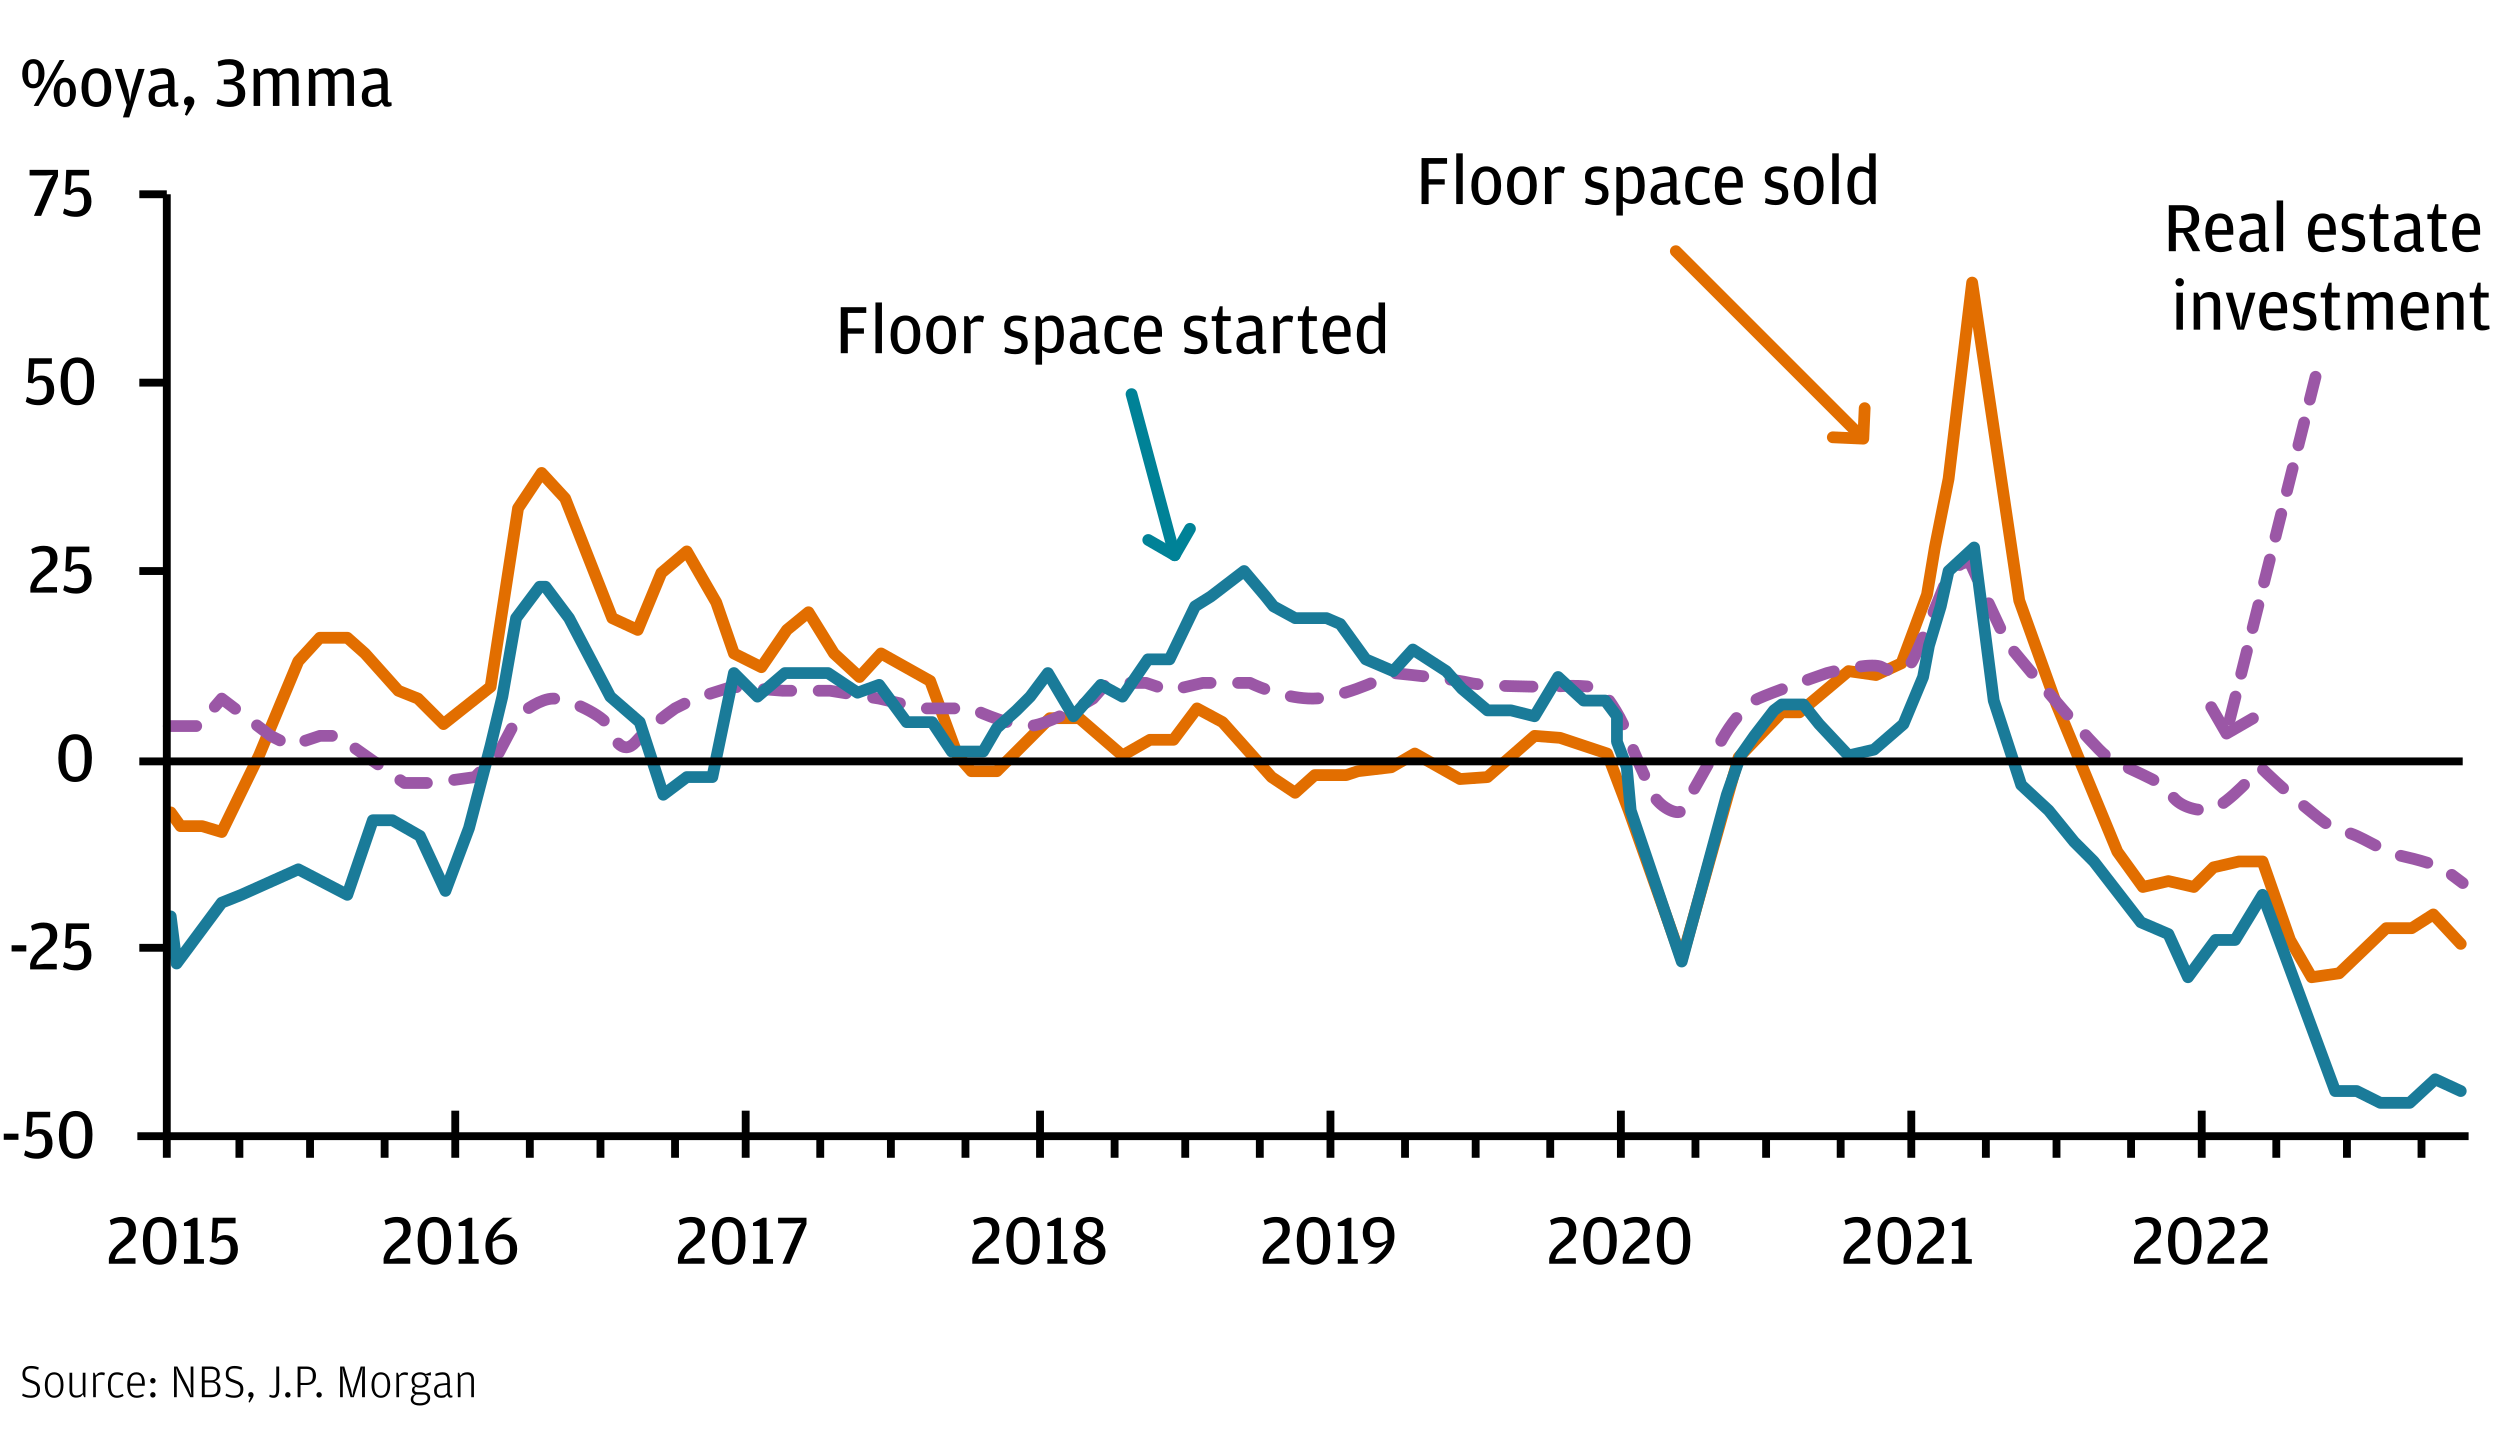 <svg width="637" height="365" viewBox="0 0 637 365" fill="none" xmlns="http://www.w3.org/2000/svg">
<path d="M43.5 207L46 210.5H51.5L56.5 212L66 192.5L76 168.5L81.5 162.5H88.5L93 166.5L101.5 176L106.5 178L113 184.5L125 175L132 129.5L138 120.5L144 127L156 157.5L162.5 160.5L168.5 146L175 140.5L182.5 153.5L187 166.5L194 170L200.5 160.5L206 156L212.5 166.5L219 172.5L224.5 166.5L237 173.5L244 192.5L247.5 196.5H254L267.5 183H275L286 192.5L293 188.5H299L305 180.5L311.5 184L324 198L330 202L335 197.5H343L346 196.5L354.5 195.5L360.5 192L372 198.5L379 198L391 187.5L397.5 188L409.5 192L415 206.5L428.5 244.5L443 193L454 181.5H458.5L471 171L478 172L484.5 169L491 151.5L493 139.5L496.5 122L502.5 72L514.5 153L524 179.5L539.5 217L546 226L552.5 224.5L559 226L564 221L570.5 219.5H576.5L583.5 239.5L589 249L596 248L608 236.5H614.5L620 233L627 240.5" stroke="#E26E00" stroke-width="3" stroke-linecap="round" stroke-linejoin="round"/>
<path d="M43 185H50.5L56.5 178L69 187.5L74 190L81.5 187.5H86L103 199.5H110L121 198L127 192L132 182.5C133.667 181 137.8 178 141 178C145 178 154 182.5 155 185C156 187.5 158.5 193 162 189C164.8 185.8 169.833 182 172 180.5L177 178L186.5 175L199.5 176H211.5L224 178L235 180.5H247.5C250.667 182 258 185 262 185C266 185 274.667 180.334 278.5 178L282 174H292L298 176L306.5 174H318.5C321.167 175.334 328.1 178 334.5 178C340.9 178 350.833 173.667 355 171.5C360.167 172 371.3 173.2 374.5 174C377.7 174.8 389.833 175 395.5 175C399 174.667 406.4 174.4 408 176C410 178 413.5 183.5 415 188C416.5 192.5 419.5 198.5 421 202C422.5 205.5 427.5 208 428.5 206.5C429.3 205.3 435.833 193.667 439 188C440.5 185.334 444.4 179.6 448 178C451.6 176.4 461.167 173 465.5 171.5C469.333 170.5 477.5 168.8 479.5 170C482 171.5 485.5 172 487.5 168C489.1 164.8 494.167 152.334 496.5 146.5C498 144.667 501.3 141.7 502.5 144.5C503.7 147.3 509 158.667 511.5 164C518.5 172.5 533.3 190.1 536.5 192.5C540.5 195.5 551.5 199 553 202C554.5 205 558.5 206.5 562.5 206.5C565.7 206.5 572.833 199.167 576 195.5C577.667 197.167 582 201.3 586 204.5C591 208.5 594 211.5 597.5 212C601 212.5 607 217 611.5 218C616 219 621.5 220.5 623.5 222C625.1 223.2 626.833 224.5 627.5 225" stroke="#9B57A6" stroke-width="3" stroke-linecap="round" stroke-linejoin="round" stroke-dasharray="7 7"/>
<path d="M43.5 233.5L45 245.5L56.5 230L61.5 228L76 221.5L88.5 228L95 209H100L107 213L113.5 227L119.5 211L125 190L128 177.5L131.5 157.5L137.5 149.5H139L145 157.5L155.5 177.5L163 184L169 202.5L175 198H181.5L187 171.5L193 177.5L200 171.5H211L218.5 176.5L224 174.5L231 184H237.5L242.5 191.5H250.5L254 185.5L259 181L262.5 177.5L267 171.5L273.5 182.5L280.5 174.5L286 177.5L292.5 168H298L304.5 154.5L308.5 152L317 145.5L322.5 152L324.5 154.5L330 157.5H334H338L341.5 159L348 168L355 171L360 165.5L368.5 171L372.5 175.5L379 181H385L391 182.5L397 172.5L403.5 178.5H409L412 182.5V189L414.5 195.5L415.5 206.5L428.5 245L440 202.5L443.5 192.5L447 187.5L452 181L454 179.5H459.5L463.5 184.5L471 192.5L477.5 191L485 184.5L490 172.5L491.5 164.5L494.5 154.5L496.5 145.5L503 139.5L508 178.5L515 200L522 206.5L528.5 214.5L533.5 219.5L545.5 235L552.5 238L557.5 249L564.5 239.5H569.5L576.5 228L595 278H600.5L606.5 281H614L620.5 275L627 278" stroke="#1A7B99" stroke-width="3" stroke-linecap="round" stroke-linejoin="round"/>
<path d="M42.5 49.5V295M629 289.5H35" stroke="black" stroke-width="2"/>
<path d="M35.5 194H627.5" stroke="black" stroke-width="2"/>
<path d="M35.5 49.5H42.5" stroke="black" stroke-width="2"/>
<path d="M35.5 97.5H42.5" stroke="black" stroke-width="2"/>
<path d="M35.5 145.5H42.5" stroke="black" stroke-width="2"/>
<path d="M35.5 241.5H42.5" stroke="black" stroke-width="2"/>
<path d="M61 295L61 290" stroke="black" stroke-width="2"/>
<path d="M79 295L79 290" stroke="black" stroke-width="2"/>
<path d="M98 295L98 290" stroke="black" stroke-width="2"/>
<path d="M135 295L135 290" stroke="black" stroke-width="2"/>
<path d="M153 295L153 290" stroke="black" stroke-width="2"/>
<path d="M172 295L172 290" stroke="black" stroke-width="2"/>
<path d="M209 295L209 290" stroke="black" stroke-width="2"/>
<path d="M227 295L227 290" stroke="black" stroke-width="2"/>
<path d="M246 295L246 290" stroke="black" stroke-width="2"/>
<path d="M284 295L284 290" stroke="black" stroke-width="2"/>
<path d="M302 295L302 290" stroke="black" stroke-width="2"/>
<path d="M321 295L321 290" stroke="black" stroke-width="2"/>
<path d="M358 295L358 290" stroke="black" stroke-width="2"/>
<path d="M376 295L376 290" stroke="black" stroke-width="2"/>
<path d="M395 295L395 290" stroke="black" stroke-width="2"/>
<path d="M432 295L432 290" stroke="black" stroke-width="2"/>
<path d="M450 295L450 290" stroke="black" stroke-width="2"/>
<path d="M469 295L469 290" stroke="black" stroke-width="2"/>
<path d="M506 295L506 290" stroke="black" stroke-width="2"/>
<path d="M524 295L524 290" stroke="black" stroke-width="2"/>
<path d="M543 295L543 290" stroke="black" stroke-width="2"/>
<path d="M580 295L580 290" stroke="black" stroke-width="2"/>
<path d="M598 295L598 290" stroke="black" stroke-width="2"/>
<path d="M617 295L617 290" stroke="black" stroke-width="2"/>
<path d="M116 295L116 283" stroke="black" stroke-width="2"/>
<path d="M190 295L190 283" stroke="black" stroke-width="2"/>
<path d="M265 295L265 283" stroke="black" stroke-width="2"/>
<path d="M339 295L339 283" stroke="black" stroke-width="2"/>
<path d="M413 295L413 283" stroke="black" stroke-width="2"/>
<path d="M487 295L487 283" stroke="black" stroke-width="2"/>
<path d="M561 295L561 283" stroke="black" stroke-width="2"/>
<path d="M8.638 55H10.474L14.776 44.956V43.282H7.54V44.704H11.806L13.516 44.578L12.526 45.982L8.638 55ZM19.414 55.252C21.754 55.252 23.302 53.65 23.302 51.382C23.302 48.808 21.844 47.692 20.116 47.692C18.982 47.692 18.334 48.142 17.83 48.664L18.118 47.08L18.226 44.704H22.708V43.282H16.876L16.606 49.492L17.92 49.69C18.262 49.222 18.658 48.862 19.648 48.862C20.764 48.862 21.43 49.366 21.43 51.256V51.49C21.43 53.236 20.602 53.866 19.054 53.866C17.974 53.866 17.38 53.578 16.372 53.128L16.048 54.37C16.696 54.802 17.722 55.252 19.414 55.252Z" fill="black"/>
<path d="M9.924 103.252C12.264 103.252 13.812 101.65 13.812 99.382C13.812 96.808 12.354 95.692 10.626 95.692C9.492 95.692 8.844 96.142 8.34 96.664L8.628 95.08L8.736 92.704H13.218V91.282H7.386L7.116 97.492L8.43 97.69C8.772 97.222 9.168 96.862 10.158 96.862C11.274 96.862 11.94 97.366 11.94 99.256V99.49C11.94 101.236 11.112 101.866 9.564 101.866C8.484 101.866 7.89 101.578 6.882 101.128L6.558 102.37C7.206 102.802 8.232 103.252 9.924 103.252ZM19.69 103.252C22.642 103.252 23.992 100.894 23.992 97.078C23.992 93.532 22.642 91.066 19.726 91.066C16.81 91.066 15.442 93.586 15.442 97.114C15.442 100.786 16.756 103.252 19.69 103.252ZM19.726 101.938C18.034 101.938 17.278 100.804 17.278 97.348V96.754C17.278 93.658 17.98 92.452 19.708 92.452C21.454 92.452 22.156 93.604 22.156 96.682V97.294C22.156 100.768 21.418 101.938 19.726 101.938Z" fill="black"/>
<path d="M7.738 151H14.524V149.596H11.302L9.268 149.83L9.322 149.56C9.646 148.156 10.528 147.472 11.698 146.554C13.3 145.312 14.65 144.304 14.65 142.324C14.65 140.47 13.642 139.066 11.194 139.066C9.592 139.066 8.638 139.534 7.972 139.912L8.278 141.172C9.16 140.794 9.862 140.506 10.906 140.506C12.166 140.506 12.778 140.902 12.778 142.378V142.594C12.778 143.728 12.076 144.34 10.78 145.474C9.574 146.518 8.296 147.58 7.846 149.254L7.738 149.65V151ZM19.467 151.252C21.807 151.252 23.355 149.65 23.355 147.382C23.355 144.808 21.897 143.692 20.169 143.692C19.035 143.692 18.387 144.142 17.883 144.664L18.171 143.08L18.279 140.704H22.761V139.282H16.929L16.659 145.492L17.973 145.69C18.315 145.222 18.711 144.862 19.701 144.862C20.817 144.862 21.483 145.366 21.483 147.256V147.49C21.483 149.236 20.655 149.866 19.107 149.866C18.027 149.866 17.433 149.578 16.425 149.128L16.101 150.37C16.749 150.802 17.775 151.252 19.467 151.252Z" fill="black"/>
<path d="M2.954 242.428H6.698V240.862H2.954V242.428ZM7.677 247H14.463V245.596H11.242L9.207 245.83L9.261 245.56C9.585 244.156 10.467 243.472 11.637 242.554C13.239 241.312 14.589 240.304 14.589 238.324C14.589 236.47 13.582 235.066 11.133 235.066C9.531 235.066 8.577 235.534 7.911 235.912L8.217 237.172C9.099 236.794 9.801 236.506 10.845 236.506C12.105 236.506 12.717 236.902 12.717 238.378V238.594C12.717 239.728 12.015 240.34 10.72 241.474C9.513 242.518 8.235 243.58 7.785 245.254L7.677 245.65V247ZM19.406 247.252C21.746 247.252 23.294 245.65 23.294 243.382C23.294 240.808 21.836 239.692 20.108 239.692C18.974 239.692 18.326 240.142 17.822 240.664L18.11 239.08L18.218 236.704H22.7V235.282H16.868L16.598 241.492L17.912 241.69C18.254 241.222 18.65 240.862 19.64 240.862C20.756 240.862 21.422 241.366 21.422 243.256V243.49C21.422 245.236 20.594 245.866 19.046 245.866C17.966 245.866 17.372 245.578 16.364 245.128L16.04 246.37C16.688 246.802 17.714 247.252 19.406 247.252Z" fill="black"/>
<path d="M0.954 290.428H4.698V288.862H0.954V290.428ZM9.496 295.252C11.836 295.252 13.384 293.65 13.384 291.382C13.384 288.808 11.926 287.692 10.198 287.692C9.064 287.692 8.416 288.142 7.912 288.664L8.2 287.08L8.308 284.704H12.79V283.282H6.958L6.688 289.492L8.002 289.69C8.344 289.222 8.74 288.862 9.73 288.862C10.846 288.862 11.512 289.366 11.512 291.256V291.49C11.512 293.236 10.684 293.866 9.136 293.866C8.056 293.866 7.462 293.578 6.454 293.128L6.13 294.37C6.778 294.802 7.804 295.252 9.496 295.252ZM19.262 295.252C22.214 295.252 23.564 292.894 23.564 289.078C23.564 285.532 22.214 283.066 19.298 283.066C16.382 283.066 15.014 285.586 15.014 289.114C15.014 292.786 16.328 295.252 19.262 295.252ZM19.298 293.938C17.606 293.938 16.85 292.804 16.85 289.348V288.754C16.85 285.658 17.552 284.452 19.28 284.452C21.026 284.452 21.728 285.604 21.728 288.682V289.294C21.728 292.768 20.99 293.938 19.298 293.938Z" fill="black"/>
<path d="M27.738 322H34.524V320.596H31.302L29.268 320.83L29.322 320.56C29.646 319.156 30.528 318.472 31.698 317.554C33.3 316.312 34.65 315.304 34.65 313.324C34.65 311.47 33.642 310.066 31.194 310.066C29.592 310.066 28.638 310.534 27.972 310.912L28.278 312.172C29.16 311.794 29.862 311.506 30.906 311.506C32.166 311.506 32.778 311.902 32.778 313.378V313.594C32.778 314.728 32.076 315.34 30.78 316.474C29.574 317.518 28.296 318.58 27.846 320.254L27.738 320.65V322ZM40.655 322.252C43.607 322.252 44.957 319.894 44.957 316.078C44.957 312.532 43.607 310.066 40.691 310.066C37.775 310.066 36.407 312.586 36.407 316.114C36.407 319.786 37.721 322.252 40.655 322.252ZM40.691 320.938C38.999 320.938 38.243 319.804 38.243 316.348V315.754C38.243 312.658 38.945 311.452 40.673 311.452C42.419 311.452 43.121 312.604 43.121 315.682V316.294C43.121 319.768 42.383 320.938 40.691 320.938ZM46.87 322H51.964V320.812H50.326V310.282H49.39L46.87 311.614V312.388H48.58V320.812H46.87V322ZM56.729 322.252C59.069 322.252 60.617 320.65 60.617 318.382C60.617 315.808 59.159 314.692 57.431 314.692C56.297 314.692 55.649 315.142 55.145 315.664L55.433 314.08L55.541 311.704H60.023V310.282H54.191L53.921 316.492L55.235 316.69C55.577 316.222 55.973 315.862 56.963 315.862C58.079 315.862 58.745 316.366 58.745 318.256V318.49C58.745 320.236 57.917 320.866 56.369 320.866C55.289 320.866 54.695 320.578 53.687 320.128L53.363 321.37C54.011 321.802 55.037 322.252 56.729 322.252Z" fill="black"/>
<path d="M321.738 322H328.524V320.596H325.302L323.268 320.83L323.322 320.56C323.646 319.156 324.528 318.472 325.698 317.554C327.3 316.312 328.65 315.304 328.65 313.324C328.65 311.47 327.642 310.066 325.194 310.066C323.592 310.066 322.638 310.534 321.972 310.912L322.278 312.172C323.16 311.794 323.862 311.506 324.906 311.506C326.166 311.506 326.778 311.902 326.778 313.378V313.594C326.778 314.728 326.076 315.34 324.78 316.474C323.574 317.518 322.296 318.58 321.846 320.254L321.738 320.65V322ZM334.655 322.252C337.607 322.252 338.957 319.894 338.957 316.078C338.957 312.532 337.607 310.066 334.691 310.066C331.775 310.066 330.407 312.586 330.407 316.114C330.407 319.786 331.721 322.252 334.655 322.252ZM334.691 320.938C332.999 320.938 332.243 319.804 332.243 316.348V315.754C332.243 312.658 332.945 311.452 334.673 311.452C336.419 311.452 337.121 312.604 337.121 315.682V316.294C337.121 319.768 336.383 320.938 334.691 320.938ZM340.87 322H345.964V320.812H344.326V310.282H343.39L340.87 311.614V312.388H342.58V320.812H340.87V322ZM353.347 316.708C352.771 318.778 350.719 320.56 348.397 322H350.791C352.825 320.632 355.309 318.346 355.309 314.89C355.309 311.65 353.653 310.066 351.241 310.066C348.721 310.066 347.227 311.65 347.227 314.098C347.227 316.51 348.631 317.878 350.773 317.878C351.277 317.878 351.637 317.77 351.925 317.662L353.347 316.708ZM353.491 316.006C352.807 316.384 352.177 316.708 351.259 316.708C349.747 316.708 349.045 316.06 349.045 314.278V313.864C349.045 312.064 349.729 311.434 351.205 311.434C352.807 311.434 353.509 312.334 353.509 314.8V315.556C353.509 315.7 353.509 315.862 353.491 316.006Z" fill="black"/>
<path d="M172.738 322H179.524V320.596H176.302L174.268 320.83L174.322 320.56C174.646 319.156 175.528 318.472 176.698 317.554C178.3 316.312 179.65 315.304 179.65 313.324C179.65 311.47 178.642 310.066 176.194 310.066C174.592 310.066 173.638 310.534 172.972 310.912L173.278 312.172C174.16 311.794 174.862 311.506 175.906 311.506C177.166 311.506 177.778 311.902 177.778 313.378V313.594C177.778 314.728 177.076 315.34 175.78 316.474C174.574 317.518 173.296 318.58 172.846 320.254L172.738 320.65V322ZM185.655 322.252C188.607 322.252 189.957 319.894 189.957 316.078C189.957 312.532 188.607 310.066 185.691 310.066C182.775 310.066 181.407 312.586 181.407 316.114C181.407 319.786 182.721 322.252 185.655 322.252ZM185.691 320.938C183.999 320.938 183.243 319.804 183.243 316.348V315.754C183.243 312.658 183.945 311.452 185.673 311.452C187.419 311.452 188.121 312.604 188.121 315.682V316.294C188.121 319.768 187.383 320.938 185.691 320.938ZM191.87 322H196.964V320.812H195.326V310.282H194.39L191.87 311.614V312.388H193.58V320.812H191.87V322ZM199.355 322H201.191L205.493 311.956V310.282H198.257V311.704H202.523L204.233 311.578L203.243 312.982L199.355 322Z" fill="black"/>
<path d="M469.738 322H476.524V320.596H473.302L471.268 320.83L471.322 320.56C471.646 319.156 472.528 318.472 473.698 317.554C475.3 316.312 476.65 315.304 476.65 313.324C476.65 311.47 475.642 310.066 473.194 310.066C471.592 310.066 470.638 310.534 469.972 310.912L470.278 312.172C471.16 311.794 471.862 311.506 472.906 311.506C474.166 311.506 474.778 311.902 474.778 313.378V313.594C474.778 314.728 474.076 315.34 472.78 316.474C471.574 317.518 470.296 318.58 469.846 320.254L469.738 320.65V322ZM482.655 322.252C485.607 322.252 486.957 319.894 486.957 316.078C486.957 312.532 485.607 310.066 482.691 310.066C479.775 310.066 478.407 312.586 478.407 316.114C478.407 319.786 479.721 322.252 482.655 322.252ZM482.691 320.938C480.999 320.938 480.243 319.804 480.243 316.348V315.754C480.243 312.658 480.945 311.452 482.673 311.452C484.419 311.452 485.121 312.604 485.121 315.682V316.294C485.121 319.768 484.383 320.938 482.691 320.938ZM488.476 322H495.262V320.596H492.04L490.006 320.83L490.06 320.56C490.384 319.156 491.266 318.472 492.436 317.554C494.038 316.312 495.388 315.304 495.388 313.324C495.388 311.47 494.38 310.066 491.932 310.066C490.33 310.066 489.376 310.534 488.71 310.912L489.016 312.172C489.898 311.794 490.6 311.506 491.644 311.506C492.904 311.506 493.516 311.902 493.516 313.378V313.594C493.516 314.728 492.814 315.34 491.518 316.474C490.312 317.518 489.034 318.58 488.584 320.254L488.476 320.65V322ZM497.325 322H502.419V320.812H500.781V310.282H499.845L497.325 311.614V312.388H499.035V320.812H497.325V322Z" fill="black"/>
<path d="M97.738 322H104.524V320.596H101.302L99.268 320.83L99.322 320.56C99.646 319.156 100.528 318.472 101.698 317.554C103.3 316.312 104.65 315.304 104.65 313.324C104.65 311.47 103.642 310.066 101.194 310.066C99.592 310.066 98.638 310.534 97.972 310.912L98.278 312.172C99.16 311.794 99.862 311.506 100.906 311.506C102.166 311.506 102.778 311.902 102.778 313.378V313.594C102.778 314.728 102.076 315.34 100.78 316.474C99.574 317.518 98.296 318.58 97.846 320.254L97.738 320.65V322ZM110.655 322.252C113.607 322.252 114.957 319.894 114.957 316.078C114.957 312.532 113.607 310.066 110.691 310.066C107.775 310.066 106.407 312.586 106.407 316.114C106.407 319.786 107.721 322.252 110.655 322.252ZM110.691 320.938C108.999 320.938 108.243 319.804 108.243 316.348V315.754C108.243 312.658 108.945 311.452 110.673 311.452C112.419 311.452 113.121 312.604 113.121 315.682V316.294C113.121 319.768 112.383 320.938 110.691 320.938ZM116.87 322H121.964V320.812H120.326V310.282H119.39L116.87 311.614V312.388H118.58V320.812H116.87V322ZM125.631 315.682C126.189 313.558 128.313 311.686 130.581 310.282H128.205C126.153 311.65 123.687 313.972 123.687 317.428C123.687 320.578 125.325 322.252 127.755 322.252C130.275 322.252 131.769 320.74 131.769 318.22C131.769 315.808 130.365 314.476 128.223 314.476C127.719 314.476 127.359 314.566 127.053 314.692L125.631 315.682ZM125.505 316.456C126.171 316.06 126.801 315.736 127.737 315.736C129.231 315.736 129.951 316.294 129.951 318.076V318.49C129.951 320.29 129.267 320.974 127.791 320.974C126.207 320.974 125.487 319.948 125.487 317.518V316.762C125.487 316.654 125.487 316.546 125.505 316.456Z" fill="black"/>
<path d="M394.738 322H401.524V320.596H398.302L396.268 320.83L396.322 320.56C396.646 319.156 397.528 318.472 398.698 317.554C400.3 316.312 401.65 315.304 401.65 313.324C401.65 311.47 400.642 310.066 398.194 310.066C396.592 310.066 395.638 310.534 394.972 310.912L395.278 312.172C396.16 311.794 396.862 311.506 397.906 311.506C399.166 311.506 399.778 311.902 399.778 313.378V313.594C399.778 314.728 399.076 315.34 397.78 316.474C396.574 317.518 395.296 318.58 394.846 320.254L394.738 320.65V322ZM407.655 322.252C410.607 322.252 411.957 319.894 411.957 316.078C411.957 312.532 410.607 310.066 407.691 310.066C404.775 310.066 403.407 312.586 403.407 316.114C403.407 319.786 404.721 322.252 407.655 322.252ZM407.691 320.938C405.999 320.938 405.243 319.804 405.243 316.348V315.754C405.243 312.658 405.945 311.452 407.673 311.452C409.419 311.452 410.121 312.604 410.121 315.682V316.294C410.121 319.768 409.383 320.938 407.691 320.938ZM413.476 322H420.262V320.596H417.04L415.006 320.83L415.06 320.56C415.384 319.156 416.266 318.472 417.436 317.554C419.038 316.312 420.388 315.304 420.388 313.324C420.388 311.47 419.38 310.066 416.932 310.066C415.33 310.066 414.376 310.534 413.71 310.912L414.016 312.172C414.898 311.794 415.6 311.506 416.644 311.506C417.904 311.506 418.516 311.902 418.516 313.378V313.594C418.516 314.728 417.814 315.34 416.518 316.474C415.312 317.518 414.034 318.58 413.584 320.254L413.476 320.65V322ZM426.393 322.252C429.345 322.252 430.695 319.894 430.695 316.078C430.695 312.532 429.345 310.066 426.429 310.066C423.513 310.066 422.145 312.586 422.145 316.114C422.145 319.786 423.459 322.252 426.393 322.252ZM426.429 320.938C424.737 320.938 423.981 319.804 423.981 316.348V315.754C423.981 312.658 424.683 311.452 426.411 311.452C428.157 311.452 428.859 312.604 428.859 315.682V316.294C428.859 319.768 428.121 320.938 426.429 320.938Z" fill="black"/>
<path d="M247.738 322H254.524V320.596H251.302L249.268 320.83L249.322 320.56C249.646 319.156 250.528 318.472 251.698 317.554C253.3 316.312 254.65 315.304 254.65 313.324C254.65 311.47 253.642 310.066 251.194 310.066C249.592 310.066 248.638 310.534 247.972 310.912L248.278 312.172C249.16 311.794 249.862 311.506 250.906 311.506C252.166 311.506 252.778 311.902 252.778 313.378V313.594C252.778 314.728 252.076 315.34 250.78 316.474C249.574 317.518 248.296 318.58 247.846 320.254L247.738 320.65V322ZM260.655 322.252C263.607 322.252 264.957 319.894 264.957 316.078C264.957 312.532 263.607 310.066 260.691 310.066C257.775 310.066 256.407 312.586 256.407 316.114C256.407 319.786 257.721 322.252 260.655 322.252ZM260.691 320.938C258.999 320.938 258.243 319.804 258.243 316.348V315.754C258.243 312.658 258.945 311.452 260.673 311.452C262.419 311.452 263.121 312.604 263.121 315.682V316.294C263.121 319.768 262.383 320.938 260.691 320.938ZM266.87 322H271.964V320.812H270.326V310.282H269.39L266.87 311.614V312.388H268.58V320.812H266.87V322ZM276.135 316.078L274.533 316.78C273.993 317.302 273.561 317.986 273.561 319.012C273.561 320.92 274.893 322.252 277.611 322.252C280.185 322.252 281.679 320.884 281.679 318.922C281.679 317.014 280.383 316.24 278.889 315.646L280.491 314.854C280.923 314.314 281.121 313.738 281.121 312.928C281.121 311.416 280.041 310.066 277.647 310.066C275.379 310.066 274.083 311.38 274.083 313.072C274.083 314.566 274.965 315.448 276.135 316.078ZM278.169 315.304C276.495 314.656 275.847 314.188 275.847 313.072V312.964C275.847 312.064 276.279 311.38 277.647 311.38C279.069 311.38 279.537 311.992 279.537 312.982V313.09C279.537 314.062 279.285 314.62 278.169 315.304ZM276.837 316.474C279.015 317.374 279.843 317.68 279.843 318.796V319.066C279.843 320.29 279.105 321.01 277.593 321.01C276.045 321.01 275.253 320.362 275.253 319.048V318.796C275.253 317.788 275.703 317.122 276.837 316.474Z" fill="black"/>
<path d="M543.738 322H550.524V320.596H547.302L545.268 320.83L545.322 320.56C545.646 319.156 546.528 318.472 547.698 317.554C549.3 316.312 550.65 315.304 550.65 313.324C550.65 311.47 549.642 310.066 547.194 310.066C545.592 310.066 544.638 310.534 543.972 310.912L544.278 312.172C545.16 311.794 545.862 311.506 546.906 311.506C548.166 311.506 548.778 311.902 548.778 313.378V313.594C548.778 314.728 548.076 315.34 546.78 316.474C545.574 317.518 544.296 318.58 543.846 320.254L543.738 320.65V322ZM556.655 322.252C559.607 322.252 560.957 319.894 560.957 316.078C560.957 312.532 559.607 310.066 556.691 310.066C553.775 310.066 552.407 312.586 552.407 316.114C552.407 319.786 553.721 322.252 556.655 322.252ZM556.691 320.938C554.999 320.938 554.243 319.804 554.243 316.348V315.754C554.243 312.658 554.945 311.452 556.673 311.452C558.419 311.452 559.121 312.604 559.121 315.682V316.294C559.121 319.768 558.383 320.938 556.691 320.938ZM562.476 322H569.262V320.596H566.04L564.006 320.83L564.06 320.56C564.384 319.156 565.266 318.472 566.436 317.554C568.038 316.312 569.388 315.304 569.388 313.324C569.388 311.47 568.38 310.066 565.932 310.066C564.33 310.066 563.376 310.534 562.71 310.912L563.016 312.172C563.898 311.794 564.6 311.506 565.644 311.506C566.904 311.506 567.516 311.902 567.516 313.378V313.594C567.516 314.728 566.814 315.34 565.518 316.474C564.312 317.518 563.034 318.58 562.584 320.254L562.476 320.65V322ZM570.931 322H577.717V320.596H574.495L572.461 320.83L572.515 320.56C572.839 319.156 573.721 318.472 574.891 317.554C576.493 316.312 577.843 315.304 577.843 313.324C577.843 311.47 576.835 310.066 574.387 310.066C572.785 310.066 571.831 310.534 571.165 310.912L571.471 312.172C572.353 311.794 573.055 311.506 574.099 311.506C575.359 311.506 575.971 311.902 575.971 313.378V313.594C575.971 314.728 575.269 315.34 573.973 316.474C572.767 317.518 571.489 318.58 571.039 320.254L570.931 320.65V322Z" fill="black"/>
<path d="M19.112 199.252C22.064 199.252 23.414 196.894 23.414 193.078C23.414 189.532 22.064 187.066 19.148 187.066C16.232 187.066 14.864 189.586 14.864 193.114C14.864 196.786 16.178 199.252 19.112 199.252ZM19.148 197.938C17.456 197.938 16.7 196.804 16.7 193.348V192.754C16.7 189.658 17.402 188.452 19.13 188.452C20.876 188.452 21.578 189.604 21.578 192.682V193.294C21.578 196.768 20.84 197.938 19.148 197.938Z" fill="black"/>
<path d="M8.474 22.5C10.418 22.5 11.336 20.736 11.336 18.72C11.336 16.812 10.454 15.066 8.51 15.066C6.566 15.066 5.666 16.83 5.666 18.756C5.666 20.772 6.53 22.5 8.474 22.5ZM8.582 27H9.806L16.448 15.282H15.206L8.582 27ZM16.484 27.252C18.446 27.252 19.346 25.488 19.346 23.472C19.346 21.564 18.482 19.818 16.52 19.818C14.594 19.818 13.676 21.582 13.676 23.508C13.676 25.524 14.558 27.252 16.484 27.252ZM8.492 21.438C7.682 21.438 7.16 20.97 7.16 19.224V18.396C7.16 16.704 7.682 16.2 8.492 16.2C9.284 16.2 9.806 16.686 9.806 18.378V19.206C9.806 20.934 9.284 21.438 8.492 21.438ZM16.502 26.19C15.71 26.19 15.188 25.722 15.188 23.976V23.148C15.188 21.456 15.71 20.952 16.502 20.952C17.312 20.952 17.834 21.438 17.834 23.13V23.958C17.834 25.686 17.312 26.19 16.502 26.19ZM24.566 27.252C26.906 27.252 28.346 25.488 28.346 22.266C28.346 19.098 26.87 17.388 24.566 17.388C22.262 17.388 20.768 19.098 20.768 22.32C20.768 25.488 22.226 27.252 24.566 27.252ZM24.566 25.974C23.27 25.974 22.496 25.11 22.496 22.41V22.104C22.496 19.44 23.216 18.702 24.566 18.702C25.916 18.702 26.618 19.44 26.618 22.194V22.482C26.618 25.11 25.844 25.974 24.566 25.974ZM31.318 29.916H32.92L36.844 17.568H35.278L33.604 23.076L33.118 25.812L32.668 23.076L30.976 17.568H29.266L32.308 26.712L31.318 29.916ZM42.821 21.42L41.273 21.6C38.861 21.888 37.853 22.608 37.853 24.534C37.853 26.532 39.095 27.252 40.553 27.252C41.219 27.252 41.759 27.108 42.119 26.946L42.911 26.028L43.577 27.072C43.829 27.162 44.135 27.198 44.423 27.198C44.927 27.198 45.287 27.036 45.467 26.892L45.413 26.082H45.035C44.639 26.082 44.459 25.956 44.459 25.452V21.024C44.459 18.45 43.577 17.388 41.417 17.388C40.139 17.388 39.113 17.766 38.267 18.126L38.519 19.404C39.545 19.044 40.445 18.792 41.309 18.792C42.497 18.792 42.821 19.494 42.821 20.448V21.42ZM42.821 25.29C42.479 25.686 41.957 26.064 41.057 26.064C39.995 26.064 39.455 25.614 39.455 24.534V24.39C39.455 23.166 40.013 22.752 41.381 22.608L42.821 22.428V25.29ZM47.632 29.484L48.766 27.72C49.126 27.144 49.522 26.532 49.522 25.866C49.522 25.092 48.928 24.552 48.19 24.552C47.47 24.552 46.876 25.074 46.876 25.884C46.876 26.298 47.056 26.568 47.218 26.73L47.902 26.892L47.092 29.232L47.632 29.484ZM58.548 27.252C60.996 27.252 62.49 25.902 62.49 23.886C62.49 22.05 61.464 21.114 59.736 20.79C61.302 20.412 62.166 19.71 62.166 18.108C62.166 16.362 61.032 15.066 58.44 15.066C57.054 15.066 56.082 15.408 55.47 15.696L55.668 16.956C56.622 16.65 57.162 16.47 58.17 16.47C59.718 16.47 60.366 16.866 60.366 18.234V18.378C60.366 19.71 59.7 20.25 57.756 20.25H57.018V21.492H57.972C59.826 21.492 60.618 22.032 60.618 23.598V23.814C60.618 25.29 59.862 25.884 58.206 25.884C57.072 25.884 56.442 25.632 55.47 25.236L55.164 26.424C55.812 26.82 56.91 27.252 58.548 27.252ZM71.029 18.81L70.363 17.766C69.931 17.532 69.427 17.388 68.725 17.388C67.987 17.388 67.447 17.586 67.069 17.766L66.223 18.738L65.629 17.568H64.621V27H66.277V19.404C66.907 18.99 67.429 18.738 68.203 18.738C68.995 18.738 69.535 19.08 69.535 20.16V27H71.191V19.44C71.821 19.026 72.307 18.738 73.117 18.738C73.963 18.738 74.449 19.08 74.449 20.16V27H76.105V20.376C76.105 18.288 75.187 17.388 73.621 17.388C72.901 17.388 72.343 17.586 71.965 17.766L71.029 18.81ZM85.109 18.81L84.443 17.766C84.011 17.532 83.507 17.388 82.805 17.388C82.067 17.388 81.527 17.586 81.149 17.766L80.303 18.738L79.709 17.568H78.701V27H80.357V19.404C80.987 18.99 81.509 18.738 82.283 18.738C83.075 18.738 83.615 19.08 83.615 20.16V27H85.271V19.44C85.901 19.026 86.387 18.738 87.197 18.738C88.043 18.738 88.529 19.08 88.529 20.16V27H90.185V20.376C90.185 18.288 89.267 17.388 87.701 17.388C86.981 17.388 86.423 17.586 86.045 17.766L85.109 18.81ZM97.155 21.42L95.607 21.6C93.195 21.888 92.187 22.608 92.187 24.534C92.187 26.532 93.429 27.252 94.887 27.252C95.553 27.252 96.093 27.108 96.453 26.946L97.245 26.028L97.911 27.072C98.163 27.162 98.469 27.198 98.757 27.198C99.261 27.198 99.621 27.036 99.801 26.892L99.747 26.082H99.369C98.973 26.082 98.793 25.956 98.793 25.452V21.024C98.793 18.45 97.911 17.388 95.751 17.388C94.473 17.388 93.447 17.766 92.601 18.126L92.853 19.404C93.879 19.044 94.779 18.792 95.643 18.792C96.831 18.792 97.155 19.494 97.155 20.448V21.42ZM97.155 25.29C96.813 25.686 96.291 26.064 95.391 26.064C94.329 26.064 93.789 25.614 93.789 24.534V24.39C93.789 23.166 94.347 22.752 95.715 22.608L97.155 22.428V25.29Z" fill="black"/>
<path d="M214.224 90H216.024V85.014H220.128V83.664H216.024V79.74H220.722V78.282H214.224V90ZM223.065 90H224.721V77.076H223.065V90ZM230.714 90.252C233.054 90.252 234.494 88.488 234.494 85.266C234.494 82.098 233.018 80.388 230.714 80.388C228.41 80.388 226.916 82.098 226.916 85.32C226.916 88.488 228.374 90.252 230.714 90.252ZM230.714 88.974C229.418 88.974 228.644 88.11 228.644 85.41V85.104C228.644 82.44 229.364 81.702 230.714 81.702C232.064 81.702 232.766 82.44 232.766 85.194V85.482C232.766 88.11 231.992 88.974 230.714 88.974ZM239.802 90.252C242.142 90.252 243.582 88.488 243.582 85.266C243.582 82.098 242.106 80.388 239.802 80.388C237.498 80.388 236.004 82.098 236.004 85.32C236.004 88.488 237.462 90.252 239.802 90.252ZM239.802 88.974C238.506 88.974 237.732 88.11 237.732 85.41V85.104C237.732 82.44 238.452 81.702 239.802 81.702C241.152 81.702 241.854 82.44 241.854 85.194V85.482C241.854 88.11 241.08 88.974 239.802 88.974ZM247.288 81.846L246.676 80.568H245.668V90H247.324V82.584C247.864 82.206 248.404 81.918 249.124 81.918C249.736 81.918 250.096 82.026 250.438 82.17L250.744 80.658C250.528 80.532 250.132 80.388 249.556 80.388C249.07 80.388 248.656 80.496 248.242 80.694L247.288 81.846ZM258.656 90.252C260.798 90.252 261.86 89.1 261.86 87.444C261.86 85.662 260.996 85.014 259.376 84.582C257.918 84.204 257.396 84.06 257.396 83.07C257.396 82.008 257.954 81.72 259.07 81.72C259.988 81.72 260.564 81.9 261.266 82.134L261.518 80.928C260.96 80.64 260.114 80.388 258.962 80.388C257.09 80.388 255.866 81.27 255.866 83.16C255.866 84.906 256.82 85.518 258.152 85.878C259.88 86.328 260.276 86.472 260.276 87.516C260.276 88.614 259.646 88.992 258.494 88.992C257.558 88.992 256.73 88.704 256.118 88.434L255.92 89.658C256.46 89.928 257.36 90.252 258.656 90.252ZM265.445 81.702L264.869 80.568H263.861V92.916H265.517V89.154C266.039 89.55 266.795 89.964 267.803 89.964C269.963 89.964 271.079 88.452 271.079 85.302C271.079 82.08 269.981 80.388 267.893 80.388C267.209 80.388 266.723 80.55 266.327 80.712L265.445 81.702ZM265.517 88.164V82.386C266.129 81.972 266.741 81.738 267.479 81.738C268.739 81.738 269.369 82.548 269.369 84.96V85.554C269.369 87.948 268.703 88.848 267.425 88.848C266.561 88.848 265.931 88.452 265.517 88.164ZM277.552 84.42L276.004 84.6C273.592 84.888 272.584 85.608 272.584 87.534C272.584 89.532 273.826 90.252 275.284 90.252C275.95 90.252 276.49 90.108 276.85 89.946L277.642 89.028L278.308 90.072C278.56 90.162 278.866 90.198 279.154 90.198C279.658 90.198 280.018 90.036 280.198 89.892L280.144 89.082H279.766C279.37 89.082 279.19 88.956 279.19 88.452V84.024C279.19 81.45 278.308 80.388 276.148 80.388C274.87 80.388 273.844 80.766 272.998 81.126L273.25 82.404C274.276 82.044 275.176 81.792 276.04 81.792C277.228 81.792 277.552 82.494 277.552 83.448V84.42ZM277.552 88.29C277.21 88.686 276.688 89.064 275.788 89.064C274.726 89.064 274.186 88.614 274.186 87.534V87.39C274.186 86.166 274.744 85.752 276.112 85.608L277.552 85.428V88.29ZM285.116 90.252C286.25 90.252 287.168 89.892 287.762 89.55L287.492 88.308C286.7 88.668 286.088 88.92 285.224 88.92C283.874 88.92 283.136 88.146 283.136 85.374V85.086C283.136 82.368 283.856 81.774 285.224 81.774C285.962 81.774 286.61 81.954 287.42 82.206L287.672 80.946C287.06 80.658 286.16 80.388 285.116 80.388C282.686 80.388 281.408 81.99 281.408 85.284C281.408 88.56 282.722 90.252 285.116 90.252ZM290.677 85.806H296.077V84.78C296.077 82.08 295.051 80.388 292.693 80.388C290.443 80.388 288.949 81.936 288.949 85.302C288.949 88.578 290.299 90.252 292.873 90.252C294.061 90.252 295.159 89.838 295.717 89.532L295.447 88.308C294.637 88.65 293.863 88.92 292.981 88.92C291.379 88.92 290.713 88.146 290.677 85.806ZM290.677 84.618C290.767 82.224 291.487 81.612 292.711 81.612C293.899 81.612 294.475 82.332 294.475 84.33V84.618H290.677ZM304.464 90.252C306.606 90.252 307.668 89.1 307.668 87.444C307.668 85.662 306.804 85.014 305.184 84.582C303.726 84.204 303.204 84.06 303.204 83.07C303.204 82.008 303.762 81.72 304.878 81.72C305.796 81.72 306.372 81.9 307.074 82.134L307.326 80.928C306.768 80.64 305.922 80.388 304.77 80.388C302.898 80.388 301.674 81.27 301.674 83.16C301.674 84.906 302.628 85.518 303.96 85.878C305.688 86.328 306.084 86.472 306.084 87.516C306.084 88.614 305.454 88.992 304.302 88.992C303.366 88.992 302.538 88.704 301.926 88.434L301.728 89.658C302.268 89.928 303.168 90.252 304.464 90.252ZM311.902 90.198C312.694 90.198 313.342 90 313.81 89.82L313.72 88.938H312.37C311.704 88.938 311.524 88.758 311.524 88.128V81.81H313.576V80.568H311.524V78.03H310.768L309.976 80.568H308.752V81.81H309.868V87.768C309.868 89.406 310.48 90.198 311.902 90.198ZM320.003 84.42L318.455 84.6C316.043 84.888 315.035 85.608 315.035 87.534C315.035 89.532 316.277 90.252 317.735 90.252C318.401 90.252 318.941 90.108 319.301 89.946L320.093 89.028L320.759 90.072C321.011 90.162 321.317 90.198 321.605 90.198C322.109 90.198 322.469 90.036 322.649 89.892L322.595 89.082H322.217C321.821 89.082 321.641 88.956 321.641 88.452V84.024C321.641 81.45 320.759 80.388 318.599 80.388C317.321 80.388 316.295 80.766 315.449 81.126L315.701 82.404C316.727 82.044 317.627 81.792 318.491 81.792C319.679 81.792 320.003 82.494 320.003 83.448V84.42ZM320.003 88.29C319.661 88.686 319.139 89.064 318.239 89.064C317.177 89.064 316.637 88.614 316.637 87.534V87.39C316.637 86.166 317.195 85.752 318.563 85.608L320.003 85.428V88.29ZM326.056 81.846L325.444 80.568H324.436V90H326.092V82.584C326.632 82.206 327.172 81.918 327.892 81.918C328.504 81.918 328.864 82.026 329.206 82.17L329.512 80.658C329.296 80.532 328.9 80.388 328.324 80.388C327.838 80.388 327.424 80.496 327.01 80.694L326.056 81.846ZM333.857 90.198C334.649 90.198 335.297 90 335.765 89.82L335.675 88.938H334.325C333.659 88.938 333.479 88.758 333.479 88.128V81.81H335.531V80.568H333.479V78.03H332.723L331.931 80.568H330.707V81.81H331.823V87.768C331.823 89.406 332.435 90.198 333.857 90.198ZM338.736 85.806H344.136V84.78C344.136 82.08 343.11 80.388 340.752 80.388C338.502 80.388 337.008 81.936 337.008 85.302C337.008 88.578 338.358 90.252 340.932 90.252C342.12 90.252 343.218 89.838 343.776 89.532L343.506 88.308C342.696 88.65 341.922 88.92 341.04 88.92C339.438 88.92 338.772 88.146 338.736 85.806ZM338.736 84.618C338.826 82.224 339.546 81.612 340.77 81.612C341.958 81.612 342.534 82.332 342.534 84.33V84.618H338.736ZM351.254 81.18C350.768 80.766 350.084 80.388 349.094 80.388C347.204 80.388 345.71 81.828 345.71 85.266C345.71 88.506 346.88 90.198 349.076 90.198C349.634 90.198 350.084 90.072 350.336 89.946L351.326 88.884L351.884 90H352.91V77.076H351.254V81.18ZM351.254 88.2C350.624 88.722 350.174 89.064 349.418 89.064C348.14 89.064 347.42 88.164 347.42 85.644V84.96C347.42 82.368 348.14 81.738 349.4 81.738C350.246 81.738 350.876 82.116 351.254 82.404V88.2Z" fill="black"/>
<path d="M362.211 52H364.011V47.014H368.115V45.664H364.011V41.74H368.709V40.282H362.211V52ZM371.052 52H372.708V39.076H371.052V52ZM378.701 52.252C381.041 52.252 382.481 50.488 382.481 47.266C382.481 44.098 381.005 42.388 378.701 42.388C376.397 42.388 374.903 44.098 374.903 47.32C374.903 50.488 376.361 52.252 378.701 52.252ZM378.701 50.974C377.405 50.974 376.631 50.11 376.631 47.41V47.104C376.631 44.44 377.351 43.702 378.701 43.702C380.051 43.702 380.753 44.44 380.753 47.194V47.482C380.753 50.11 379.979 50.974 378.701 50.974ZM387.789 52.252C390.129 52.252 391.569 50.488 391.569 47.266C391.569 44.098 390.093 42.388 387.789 42.388C385.485 42.388 383.991 44.098 383.991 47.32C383.991 50.488 385.449 52.252 387.789 52.252ZM387.789 50.974C386.493 50.974 385.719 50.11 385.719 47.41V47.104C385.719 44.44 386.439 43.702 387.789 43.702C389.139 43.702 389.841 44.44 389.841 47.194V47.482C389.841 50.11 389.067 50.974 387.789 50.974ZM395.275 43.846L394.663 42.568H393.655V52H395.311V44.584C395.851 44.206 396.391 43.918 397.111 43.918C397.723 43.918 398.083 44.026 398.425 44.17L398.731 42.658C398.515 42.532 398.119 42.388 397.543 42.388C397.057 42.388 396.643 42.496 396.229 42.694L395.275 43.846ZM406.643 52.252C408.785 52.252 409.847 51.1 409.847 49.444C409.847 47.662 408.983 47.014 407.363 46.582C405.905 46.204 405.383 46.06 405.383 45.07C405.383 44.008 405.941 43.72 407.057 43.72C407.975 43.72 408.551 43.9 409.253 44.134L409.505 42.928C408.947 42.64 408.101 42.388 406.949 42.388C405.077 42.388 403.853 43.27 403.853 45.16C403.853 46.906 404.807 47.518 406.139 47.878C407.867 48.328 408.263 48.472 408.263 49.516C408.263 50.614 407.633 50.992 406.481 50.992C405.545 50.992 404.717 50.704 404.105 50.434L403.907 51.658C404.447 51.928 405.347 52.252 406.643 52.252ZM413.433 43.702L412.857 42.568H411.849V54.916H413.505V51.154C414.027 51.55 414.783 51.964 415.791 51.964C417.951 51.964 419.067 50.452 419.067 47.302C419.067 44.08 417.969 42.388 415.881 42.388C415.197 42.388 414.711 42.55 414.315 42.712L413.433 43.702ZM413.505 50.164V44.386C414.117 43.972 414.729 43.738 415.467 43.738C416.727 43.738 417.357 44.548 417.357 46.96V47.554C417.357 49.948 416.691 50.848 415.413 50.848C414.549 50.848 413.919 50.452 413.505 50.164ZM425.539 46.42L423.991 46.6C421.579 46.888 420.571 47.608 420.571 49.534C420.571 51.532 421.813 52.252 423.271 52.252C423.937 52.252 424.477 52.108 424.837 51.946L425.629 51.028L426.295 52.072C426.547 52.162 426.853 52.198 427.141 52.198C427.645 52.198 428.005 52.036 428.185 51.892L428.131 51.082H427.753C427.357 51.082 427.177 50.956 427.177 50.452V46.024C427.177 43.45 426.295 42.388 424.135 42.388C422.857 42.388 421.831 42.766 420.985 43.126L421.237 44.404C422.263 44.044 423.163 43.792 424.027 43.792C425.215 43.792 425.539 44.494 425.539 45.448V46.42ZM425.539 50.29C425.197 50.686 424.675 51.064 423.775 51.064C422.713 51.064 422.173 50.614 422.173 49.534V49.39C422.173 48.166 422.731 47.752 424.099 47.608L425.539 47.428V50.29ZM433.104 52.252C434.238 52.252 435.156 51.892 435.75 51.55L435.48 50.308C434.688 50.668 434.076 50.92 433.212 50.92C431.862 50.92 431.124 50.146 431.124 47.374V47.086C431.124 44.368 431.844 43.774 433.212 43.774C433.95 43.774 434.598 43.954 435.408 44.206L435.66 42.946C435.048 42.658 434.148 42.388 433.104 42.388C430.674 42.388 429.396 43.99 429.396 47.284C429.396 50.56 430.71 52.252 433.104 52.252ZM438.665 47.806H444.065V46.78C444.065 44.08 443.039 42.388 440.681 42.388C438.431 42.388 436.937 43.936 436.937 47.302C436.937 50.578 438.287 52.252 440.861 52.252C442.049 52.252 443.147 51.838 443.705 51.532L443.435 50.308C442.625 50.65 441.851 50.92 440.969 50.92C439.367 50.92 438.701 50.146 438.665 47.806ZM438.665 46.618C438.755 44.224 439.475 43.612 440.699 43.612C441.887 43.612 442.463 44.332 442.463 46.33V46.618H438.665ZM452.452 52.252C454.594 52.252 455.656 51.1 455.656 49.444C455.656 47.662 454.792 47.014 453.172 46.582C451.714 46.204 451.192 46.06 451.192 45.07C451.192 44.008 451.75 43.72 452.866 43.72C453.784 43.72 454.36 43.9 455.062 44.134L455.314 42.928C454.756 42.64 453.91 42.388 452.758 42.388C450.886 42.388 449.662 43.27 449.662 45.16C449.662 46.906 450.616 47.518 451.948 47.878C453.676 48.328 454.072 48.472 454.072 49.516C454.072 50.614 453.442 50.992 452.29 50.992C451.354 50.992 450.526 50.704 449.914 50.434L449.716 51.658C450.256 51.928 451.156 52.252 452.452 52.252ZM460.879 52.252C463.219 52.252 464.659 50.488 464.659 47.266C464.659 44.098 463.183 42.388 460.879 42.388C458.575 42.388 457.081 44.098 457.081 47.32C457.081 50.488 458.539 52.252 460.879 52.252ZM460.879 50.974C459.583 50.974 458.809 50.11 458.809 47.41V47.104C458.809 44.44 459.529 43.702 460.879 43.702C462.229 43.702 462.931 44.44 462.931 47.194V47.482C462.931 50.11 462.157 50.974 460.879 50.974ZM466.853 52H468.509V39.076H466.853V52ZM476.266 43.18C475.78 42.766 475.096 42.388 474.106 42.388C472.216 42.388 470.722 43.828 470.722 47.266C470.722 50.506 471.892 52.198 474.088 52.198C474.646 52.198 475.096 52.072 475.348 51.946L476.338 50.884L476.896 52H477.922V39.076H476.266V43.18ZM476.266 50.2C475.636 50.722 475.186 51.064 474.43 51.064C473.152 51.064 472.432 50.164 472.432 47.644V46.96C472.432 44.368 473.152 43.738 474.412 43.738C475.258 43.738 475.888 44.116 476.266 44.404V50.2Z" fill="black"/>
<path d="M557.399 59.158C559.667 58.87 560.351 57.358 560.351 55.828C560.351 53.596 559.037 52.282 556.355 52.282H552.611V64H554.411V59.32H556.265L558.695 64H560.621L558.479 60.004L557.399 59.158ZM554.411 58.114V53.686H556.193C557.813 53.686 558.425 54.136 558.425 55.684V55.954C558.425 57.538 557.831 58.114 556.229 58.114H554.411ZM563.639 59.806H569.039V58.78C569.039 56.08 568.013 54.388 565.655 54.388C563.405 54.388 561.911 55.936 561.911 59.302C561.911 62.578 563.261 64.252 565.835 64.252C567.023 64.252 568.121 63.838 568.679 63.532L568.409 62.308C567.599 62.65 566.825 62.92 565.943 62.92C564.341 62.92 563.675 62.146 563.639 59.806ZM563.639 58.618C563.729 56.224 564.449 55.612 565.673 55.612C566.861 55.612 567.437 56.332 567.437 58.33V58.618H563.639ZM575.545 58.42L573.997 58.6C571.585 58.888 570.577 59.608 570.577 61.534C570.577 63.532 571.819 64.252 573.277 64.252C573.943 64.252 574.483 64.108 574.843 63.946L575.635 63.028L576.301 64.072C576.553 64.162 576.859 64.198 577.147 64.198C577.651 64.198 578.011 64.036 578.191 63.892L578.137 63.082H577.759C577.363 63.082 577.183 62.956 577.183 62.452V58.024C577.183 55.45 576.301 54.388 574.141 54.388C572.863 54.388 571.837 54.766 570.991 55.126L571.243 56.404C572.269 56.044 573.169 55.792 574.033 55.792C575.221 55.792 575.545 56.494 575.545 57.448V58.42ZM575.545 62.29C575.203 62.686 574.681 63.064 573.781 63.064C572.719 63.064 572.179 62.614 572.179 61.534V61.39C572.179 60.166 572.737 59.752 574.105 59.608L575.545 59.428V62.29ZM580.086 64H581.742V51.076H580.086V64ZM589.778 59.806H595.178V58.78C595.178 56.08 594.152 54.388 591.794 54.388C589.544 54.388 588.05 55.936 588.05 59.302C588.05 62.578 589.4 64.252 591.974 64.252C593.162 64.252 594.26 63.838 594.818 63.532L594.548 62.308C593.738 62.65 592.964 62.92 592.082 62.92C590.48 62.92 589.814 62.146 589.778 59.806ZM589.778 58.618C589.868 56.224 590.588 55.612 591.812 55.612C593 55.612 593.576 56.332 593.576 58.33V58.618H589.778ZM599.452 64.252C601.594 64.252 602.656 63.1 602.656 61.444C602.656 59.662 601.792 59.014 600.172 58.582C598.714 58.204 598.192 58.06 598.192 57.07C598.192 56.008 598.75 55.72 599.866 55.72C600.784 55.72 601.36 55.9 602.062 56.134L602.314 54.928C601.756 54.64 600.91 54.388 599.758 54.388C597.886 54.388 596.662 55.27 596.662 57.16C596.662 58.906 597.616 59.518 598.948 59.878C600.676 60.328 601.072 60.472 601.072 61.516C601.072 62.614 600.442 62.992 599.29 62.992C598.354 62.992 597.526 62.704 596.914 62.434L596.716 63.658C597.256 63.928 598.156 64.252 599.452 64.252ZM606.889 64.198C607.681 64.198 608.329 64 608.797 63.82L608.707 62.938H607.357C606.691 62.938 606.511 62.758 606.511 62.128V55.81H608.563V54.568H606.511V52.03H605.755L604.963 54.568H603.739V55.81H604.855V61.768C604.855 63.406 605.467 64.198 606.889 64.198ZM614.99 58.42L613.442 58.6C611.03 58.888 610.022 59.608 610.022 61.534C610.022 63.532 611.264 64.252 612.722 64.252C613.388 64.252 613.928 64.108 614.288 63.946L615.08 63.028L615.746 64.072C615.998 64.162 616.304 64.198 616.592 64.198C617.096 64.198 617.456 64.036 617.636 63.892L617.582 63.082H617.204C616.808 63.082 616.628 62.956 616.628 62.452V58.024C616.628 55.45 615.746 54.388 613.586 54.388C612.308 54.388 611.282 54.766 610.436 55.126L610.688 56.404C611.714 56.044 612.614 55.792 613.478 55.792C614.666 55.792 614.99 56.494 614.99 57.448V58.42ZM614.99 62.29C614.648 62.686 614.126 63.064 613.226 63.064C612.164 63.064 611.624 62.614 611.624 61.534V61.39C611.624 60.166 612.182 59.752 613.55 59.608L614.99 59.428V62.29ZM621.655 64.198C622.447 64.198 623.095 64 623.563 63.82L623.473 62.938H622.123C621.457 62.938 621.277 62.758 621.277 62.128V55.81H623.329V54.568H621.277V52.03H620.521L619.729 54.568H618.505V55.81H619.621V61.768C619.621 63.406 620.233 64.198 621.655 64.198ZM626.534 59.806H631.934V58.78C631.934 56.08 630.908 54.388 628.55 54.388C626.3 54.388 624.806 55.936 624.806 59.302C624.806 62.578 626.156 64.252 628.73 64.252C629.918 64.252 631.016 63.838 631.574 63.532L631.304 62.308C630.494 62.65 629.72 62.92 628.838 62.92C627.236 62.92 626.57 62.146 626.534 59.806ZM626.534 58.618C626.624 56.224 627.344 55.612 628.568 55.612C629.756 55.612 630.332 56.332 630.332 58.33V58.618H626.534ZM555.398 72.966C555.974 72.966 556.46 72.552 556.46 71.922C556.46 71.292 555.974 70.86 555.398 70.86C554.822 70.86 554.318 71.292 554.318 71.922C554.318 72.552 554.822 72.966 555.398 72.966ZM554.552 84H556.208V74.568H554.552V84ZM560.565 75.774L559.953 74.568H558.945V84H560.601V76.44C561.285 76.008 561.825 75.738 562.653 75.738C563.499 75.738 564.039 76.098 564.039 77.16V84H565.695V77.376C565.695 75.288 564.741 74.388 563.157 74.388C562.419 74.388 561.861 74.568 561.447 74.766L560.565 75.774ZM570.065 84H571.775L574.691 74.568H573.125L571.433 80.382L570.965 83.406L570.497 80.382L568.841 74.568H567.113L570.065 84ZM577.359 79.806H582.759V78.78C582.759 76.08 581.733 74.388 579.375 74.388C577.125 74.388 575.631 75.936 575.631 79.302C575.631 82.578 576.981 84.252 579.555 84.252C580.743 84.252 581.841 83.838 582.399 83.532L582.129 82.308C581.319 82.65 580.545 82.92 579.663 82.92C578.061 82.92 577.395 82.146 577.359 79.806ZM577.359 78.618C577.449 76.224 578.169 75.612 579.393 75.612C580.581 75.612 581.157 76.332 581.157 78.33V78.618H577.359ZM587.033 84.252C589.175 84.252 590.237 83.1 590.237 81.444C590.237 79.662 589.373 79.014 587.753 78.582C586.295 78.204 585.773 78.06 585.773 77.07C585.773 76.008 586.331 75.72 587.447 75.72C588.365 75.72 588.941 75.9 589.643 76.134L589.895 74.928C589.337 74.64 588.491 74.388 587.339 74.388C585.467 74.388 584.243 75.27 584.243 77.16C584.243 78.906 585.197 79.518 586.529 79.878C588.257 80.328 588.653 80.472 588.653 81.516C588.653 82.614 588.023 82.992 586.871 82.992C585.935 82.992 585.107 82.704 584.495 82.434L584.297 83.658C584.837 83.928 585.737 84.252 587.033 84.252ZM594.47 84.198C595.262 84.198 595.91 84 596.378 83.82L596.288 82.938H594.938C594.272 82.938 594.092 82.758 594.092 82.128V75.81H596.144V74.568H594.092V72.03H593.336L592.544 74.568H591.32V75.81H592.436V81.768C592.436 83.406 593.048 84.198 594.47 84.198ZM604.605 75.81L603.939 74.766C603.507 74.532 603.003 74.388 602.301 74.388C601.563 74.388 601.023 74.586 600.645 74.766L599.799 75.738L599.205 74.568H598.197V84H599.853V76.404C600.483 75.99 601.005 75.738 601.779 75.738C602.571 75.738 603.111 76.08 603.111 77.16V84H604.767V76.44C605.397 76.026 605.883 75.738 606.693 75.738C607.539 75.738 608.025 76.08 608.025 77.16V84H609.681V77.376C609.681 75.288 608.763 74.388 607.197 74.388C606.477 74.388 605.919 74.586 605.541 74.766L604.605 75.81ZM613.429 79.806H618.829V78.78C618.829 76.08 617.803 74.388 615.445 74.388C613.195 74.388 611.701 75.936 611.701 79.302C611.701 82.578 613.051 84.252 615.625 84.252C616.813 84.252 617.911 83.838 618.469 83.532L618.199 82.308C617.389 82.65 616.615 82.92 615.733 82.92C614.131 82.92 613.465 82.146 613.429 79.806ZM613.429 78.618C613.519 76.224 614.239 75.612 615.463 75.612C616.651 75.612 617.227 76.332 617.227 78.33V78.618H613.429ZM622.581 75.774L621.969 74.568H620.961V84H622.617V76.44C623.301 76.008 623.841 75.738 624.669 75.738C625.515 75.738 626.055 76.098 626.055 77.16V84H627.711V77.376C627.711 75.288 626.757 74.388 625.173 74.388C624.435 74.388 623.877 74.568 623.463 74.766L622.581 75.774ZM632.439 84.198C633.231 84.198 633.879 84 634.347 83.82L634.257 82.938H632.907C632.241 82.938 632.061 82.758 632.061 82.128V75.81H634.113V74.568H632.061V72.03H631.305L630.513 74.568H629.289V75.81H630.405V81.768C630.405 83.406 631.017 84.198 632.439 84.198Z" fill="black"/>
<path d="M288.313 100.423L299.312 141.475" stroke="#008297" stroke-width="3" stroke-linecap="round" stroke-linejoin="round"/>
<path d="M292.576 137.586L299.312 141.475L303.201 134.739" stroke="#008297" stroke-width="3" stroke-linecap="round" stroke-linejoin="round"/>
<path d="M427 64L473 110" stroke="#E26E00" stroke-width="3" stroke-linecap="round" stroke-linejoin="round"/>
<path d="M467 111.423L474.77 111.771L475.118 104" stroke="#E26E00" stroke-width="3" stroke-linecap="round" stroke-linejoin="round"/>
<path d="M590 96L568 183.906" stroke="#9B57A6" stroke-width="3" stroke-linecap="round" stroke-linejoin="round" stroke-dasharray="6 6"/>
<path d="M563.424 180.183L567.313 186.919L574.049 183.03" stroke="#9B57A6" stroke-width="3" stroke-linecap="round" stroke-linejoin="round"/>
<path d="M7.916 356.168C9.284 356.168 10.196 355.424 10.196 353.996C10.196 352.556 9.344 352.064 8 351.632C6.692 351.212 6.428 350.972 6.428 350.036C6.428 349.016 6.896 348.68 7.868 348.68C8.744 348.68 9.104 348.8 9.74 349.016L9.884 348.44C9.392 348.224 8.864 348.044 7.94 348.044C6.56 348.044 5.72 348.728 5.72 350.084C5.72 351.536 6.464 351.932 7.916 352.388C9.14 352.772 9.44 353.12 9.44 354.02C9.44 355.244 8.876 355.58 7.76 355.58C6.992 355.58 6.464 355.376 5.804 355.076L5.648 355.616C6.128 355.904 6.764 356.168 7.916 356.168ZM13.812 356.168C15.24 356.168 16.176 355.028 16.176 352.868C16.176 350.756 15.204 349.652 13.812 349.652C12.42 349.652 11.424 350.756 11.424 352.904C11.424 355.028 12.384 356.168 13.812 356.168ZM13.812 355.616C12.84 355.616 12.144 354.896 12.144 352.94V352.784C12.144 350.852 12.792 350.228 13.812 350.228C14.82 350.228 15.456 350.84 15.456 352.844V353C15.456 354.896 14.772 355.616 13.812 355.616ZM21.085 354.956C20.617 355.352 20.173 355.58 19.465 355.58C18.841 355.58 18.397 355.268 18.397 354.332V349.772H17.713V354.188C17.713 355.616 18.409 356.12 19.369 356.12C19.945 356.12 20.353 355.988 20.605 355.856L21.109 355.28L21.433 356H21.769V349.772H21.085V354.956ZM24.398 350.528L24.074 349.772H23.738V356H24.422V350.888C24.818 350.552 25.178 350.288 25.718 350.288C26.102 350.288 26.318 350.348 26.582 350.456L26.726 349.808C26.57 349.736 26.294 349.652 25.91 349.652C25.598 349.652 25.31 349.736 24.998 349.88L24.398 350.528ZM29.794 356.168C30.466 356.168 31.078 355.928 31.474 355.688L31.294 355.172C30.706 355.448 30.406 355.604 29.842 355.604C28.822 355.604 28.222 355.004 28.222 352.916V352.76C28.222 350.732 28.798 350.24 29.842 350.24C30.298 350.24 30.694 350.36 31.294 350.552L31.414 350C30.958 349.808 30.406 349.652 29.794 349.652C28.294 349.652 27.502 350.648 27.502 352.868C27.502 355.112 28.318 356.168 29.794 356.168ZM33.144 353.084H36.888V352.496C36.888 350.768 36.192 349.652 34.776 349.652C33.396 349.652 32.424 350.588 32.424 352.892C32.424 355.1 33.264 356.168 34.848 356.168C35.568 356.168 36.264 355.904 36.636 355.7L36.48 355.172C35.904 355.448 35.436 355.604 34.896 355.604C33.732 355.604 33.156 354.968 33.144 353.084ZM33.144 352.52C33.204 350.624 33.864 350.216 34.776 350.216C35.7 350.216 36.18 350.792 36.18 352.364V352.52H33.144ZM38.948 352.508C39.332 352.508 39.644 352.22 39.644 351.812C39.644 351.392 39.332 351.104 38.948 351.104C38.588 351.104 38.264 351.392 38.264 351.812C38.264 352.22 38.588 352.508 38.948 352.508ZM38.948 356.108C39.332 356.108 39.644 355.82 39.644 355.412C39.644 354.992 39.332 354.704 38.948 354.704C38.588 354.704 38.264 354.992 38.264 355.412C38.264 355.82 38.588 356.108 38.948 356.108ZM44.342 356H45.038V350.588L44.882 348.548L45.542 350.408L48.458 356H49.274V348.188H48.578V353.3L48.746 355.592L47.978 353.54L45.194 348.188H44.342V356ZM51.432 356H53.796C55.044 356 56.184 355.4 56.184 353.816C56.184 352.688 55.308 352.112 54.672 351.968C55.236 351.764 55.992 351.368 55.992 350.24C55.992 348.824 55.008 348.188 53.676 348.188H51.432V356ZM52.164 351.704V348.8H53.568C54.828 348.8 55.248 349.184 55.248 350.204V350.288C55.248 351.32 54.864 351.704 53.7 351.704H52.164ZM52.164 355.388V352.268H53.736C54.912 352.268 55.38 352.688 55.38 353.78V353.888C55.38 354.98 54.804 355.388 53.7 355.388H52.164ZM59.725 356.168C61.093 356.168 62.005 355.424 62.005 353.996C62.005 352.556 61.153 352.064 59.809 351.632C58.501 351.212 58.237 350.972 58.237 350.036C58.237 349.016 58.705 348.68 59.677 348.68C60.553 348.68 60.913 348.8 61.549 349.016L61.693 348.44C61.201 348.224 60.673 348.044 59.749 348.044C58.369 348.044 57.529 348.728 57.529 350.084C57.529 351.536 58.273 351.932 59.725 352.388C60.949 352.772 61.249 353.12 61.249 354.02C61.249 355.244 60.685 355.58 59.569 355.58C58.801 355.58 58.273 355.376 57.613 355.076L57.457 355.616C57.937 355.904 58.573 356.168 59.725 356.168ZM63.608 357.38L64.196 356.48C64.388 356.18 64.616 355.808 64.616 355.412C64.616 354.992 64.304 354.704 63.92 354.704C63.56 354.704 63.236 354.992 63.236 355.412C63.236 355.652 63.332 355.796 63.44 355.904L63.848 355.964L63.32 357.236L63.608 357.38ZM69.699 356.168C70.563 356.168 71.139 355.592 71.139 353.948V348.188H70.395V354.212C70.395 355.292 70.095 355.568 69.567 355.568C69.243 355.568 69.003 355.472 68.703 355.352L68.607 355.892C68.823 356.012 69.243 356.168 69.699 356.168ZM73.33 356.108C73.714 356.108 74.026 355.82 74.026 355.412C74.026 354.992 73.714 354.704 73.33 354.704C72.97 354.704 72.646 354.992 72.646 355.412C72.646 355.82 72.97 356.108 73.33 356.108ZM75.83 356H76.574V352.904H78.11C79.826 352.904 80.51 351.8 80.51 350.528C80.51 349.22 79.802 348.188 78.11 348.188H75.83V356ZM76.574 352.364V348.8H78.002C79.25 348.8 79.706 349.232 79.706 350.468V350.564C79.706 351.836 79.25 352.364 78.026 352.364H76.574ZM81.299 356.108C81.683 356.108 81.995 355.82 81.995 355.412C81.995 354.992 81.683 354.704 81.299 354.704C80.939 354.704 80.615 354.992 80.615 355.412C80.615 355.82 80.939 356.108 81.299 356.108ZM86.658 356H87.342V350.936L87.222 348.392L87.642 350.408L89.322 356H90.138L91.902 350.312L92.382 348.392L92.25 350.936V356H92.982V348.188H91.902L90.078 354.116L89.778 355.76L89.454 354.116L87.714 348.188H86.658V356ZM97.05 356.168C98.478 356.168 99.415 355.028 99.415 352.868C99.415 350.756 98.442 349.652 97.05 349.652C95.659 349.652 94.662 350.756 94.662 352.904C94.662 355.028 95.623 356.168 97.05 356.168ZM97.05 355.616C96.079 355.616 95.382 354.896 95.382 352.94V352.784C95.382 350.852 96.031 350.228 97.05 350.228C98.058 350.228 98.695 350.84 98.695 352.844V353C98.695 354.896 98.01 355.616 97.05 355.616ZM101.66 350.528L101.336 349.772H101V356H101.684V350.888C102.08 350.552 102.44 350.288 102.98 350.288C103.364 350.288 103.58 350.348 103.844 350.456L103.988 349.808C103.832 349.736 103.556 349.652 103.172 349.652C102.86 349.652 102.572 349.736 102.26 349.88L101.66 350.528ZM108.484 350.108C108.052 349.772 107.512 349.652 107.032 349.652C106.072 349.652 104.872 350.156 104.872 351.62C104.872 352.04 104.98 352.436 105.136 352.736L105.82 353.156L105.232 353.432C105.148 353.54 104.98 353.768 104.98 354.176C104.98 354.872 105.4 355.148 105.748 355.244L105.016 355.616C104.884 355.76 104.656 356.048 104.656 356.552C104.656 357.476 105.448 358.124 106.948 358.124C108.532 358.124 109.612 357.416 109.612 356.204C109.612 355.292 108.976 354.74 107.812 354.74H106.456C105.868 354.74 105.58 354.512 105.58 354.044C105.58 353.732 105.76 353.516 105.952 353.372C106.288 353.528 106.66 353.588 107.032 353.588C108.124 353.588 109.168 353.084 109.168 351.584C109.168 351.32 109.132 351.164 109.072 350.96L108.376 350.456H109.792V349.616L108.484 350.108ZM107.032 353.048C106.012 353.048 105.58 352.616 105.58 351.644V351.572C105.58 350.768 106.012 350.216 107.032 350.216C108.04 350.216 108.46 350.768 108.46 351.584V351.656C108.46 352.616 108.04 353.048 107.032 353.048ZM106.048 355.34H107.896C108.712 355.34 108.94 355.736 108.94 356.216V356.264C108.94 356.948 108.292 357.548 106.948 357.548C105.868 357.548 105.292 357.224 105.292 356.504C105.292 355.976 105.58 355.64 106.048 355.34ZM113.947 352.4L112.771 352.496C111.307 352.616 110.599 353.144 110.599 354.368C110.599 355.7 111.403 356.168 112.447 356.168C112.807 356.168 113.167 356.096 113.395 356L113.971 355.376L114.355 356.036C114.499 356.096 114.643 356.12 114.799 356.12C115.015 356.12 115.195 356.06 115.291 356.012L115.267 355.592H115.063C114.751 355.592 114.619 355.484 114.619 355.112V351.908C114.619 350.36 114.079 349.652 112.783 349.652C112.051 349.652 111.511 349.832 110.911 350.072L111.019 350.624C111.631 350.42 112.183 350.252 112.795 350.252C113.743 350.252 113.947 350.852 113.947 351.668V352.4ZM113.947 354.932C113.659 355.28 113.251 355.604 112.531 355.604C111.667 355.604 111.295 355.268 111.295 354.428V354.344C111.295 353.408 111.751 353.072 112.819 352.976L113.947 352.868V354.932ZM117.316 350.54L116.992 349.772H116.656V356H117.34V350.852C117.856 350.468 118.264 350.228 118.984 350.228C119.62 350.228 120.076 350.504 120.076 351.44V356H120.76V351.584C120.76 350.156 120.064 349.652 119.08 349.652C118.504 349.652 118.12 349.808 117.856 349.94L117.316 350.54Z" fill="black"/>
</svg>
